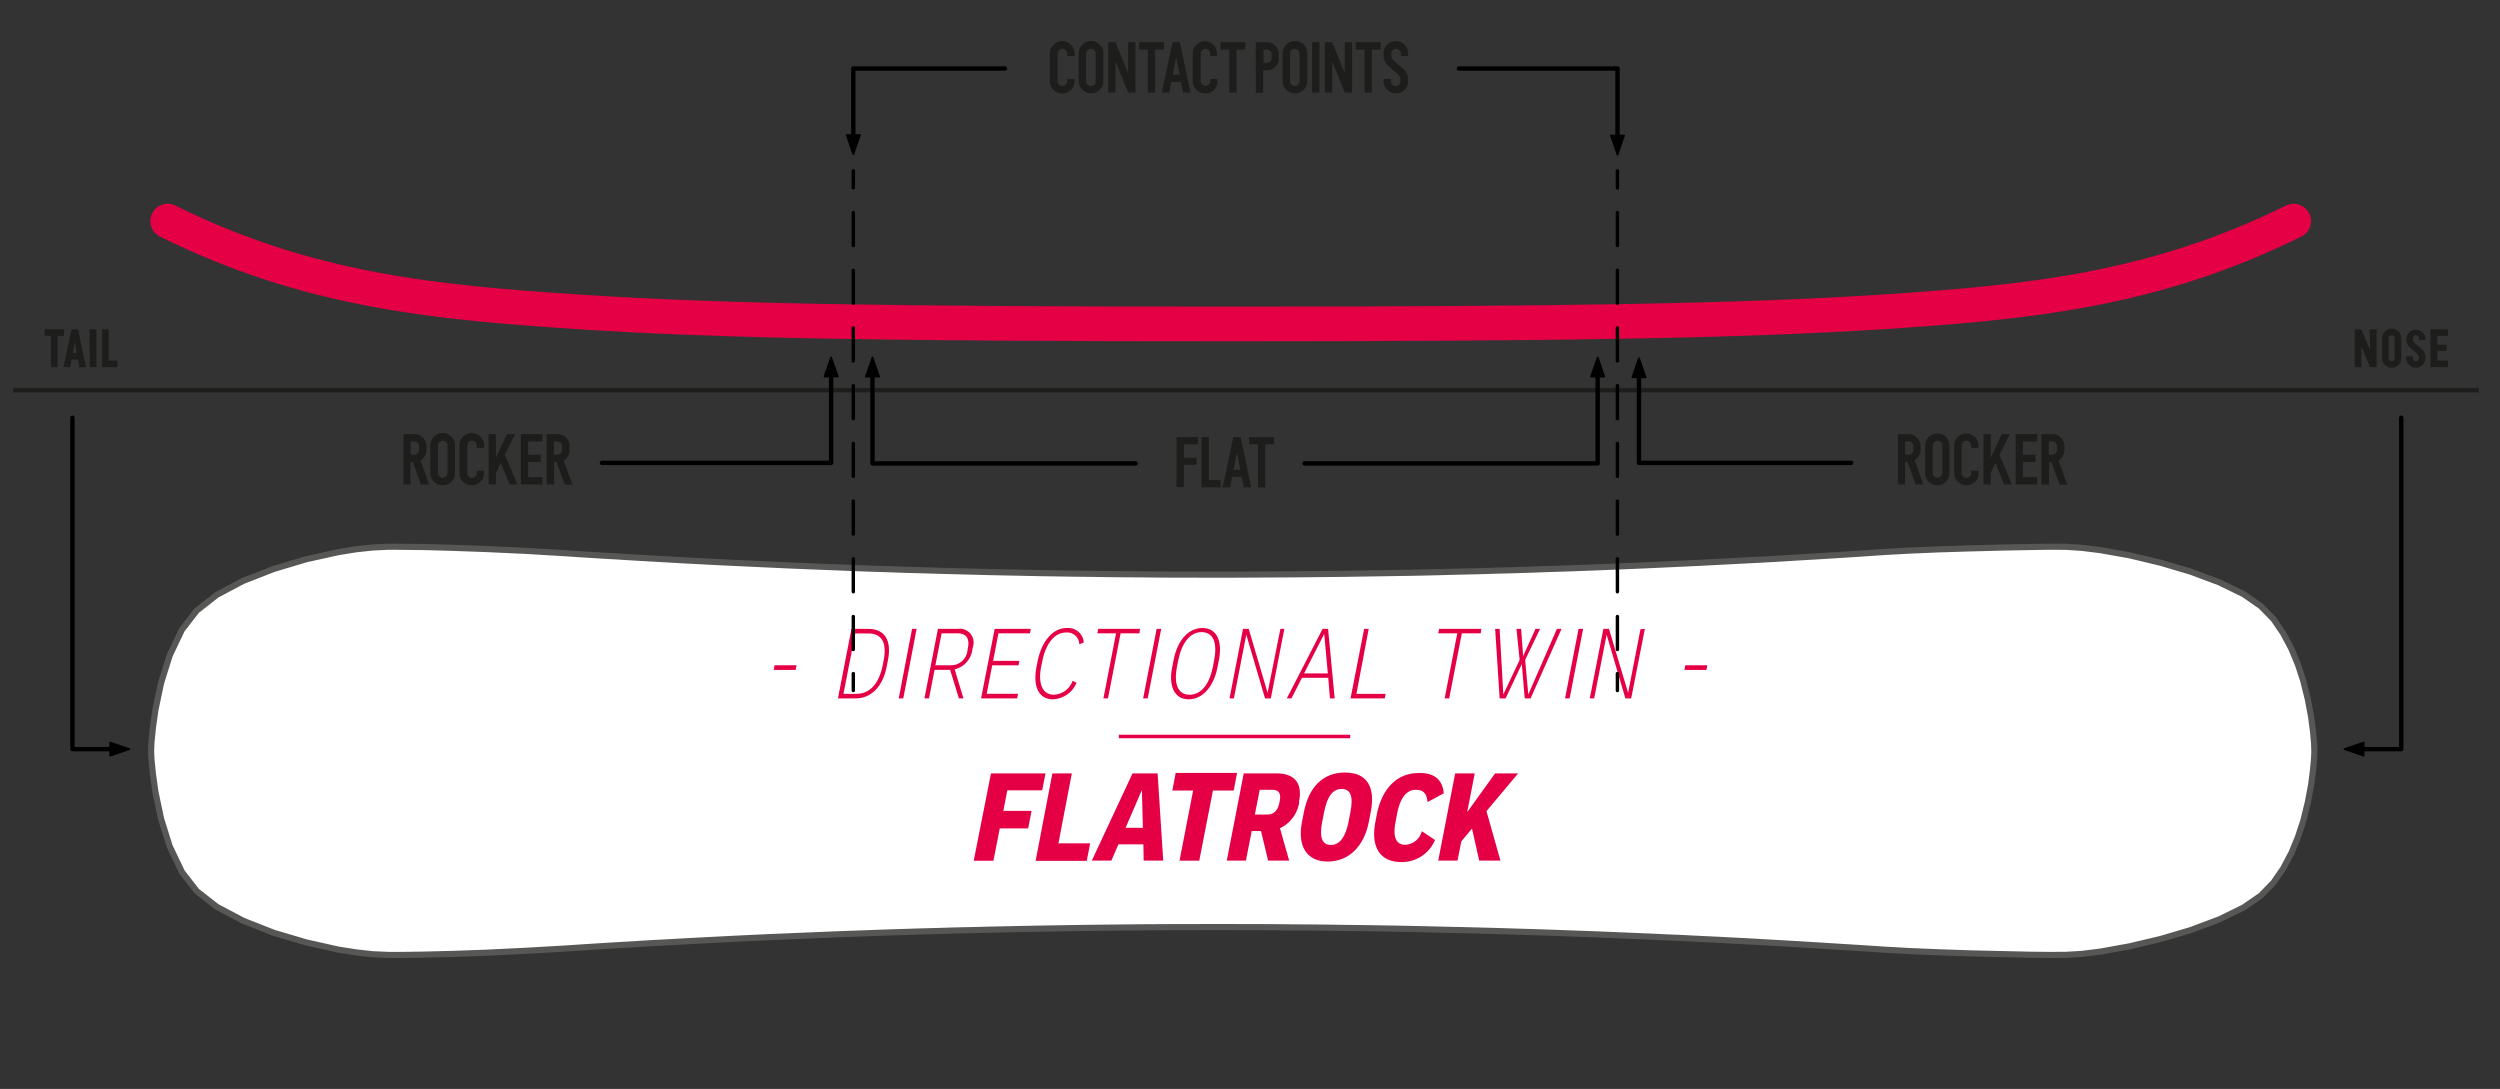 <svg xmlns="http://www.w3.org/2000/svg" viewBox="0 0 285.07 124.17"><rect x="0" y="0" width="285.07" height="124.17" fill="#333333" stroke="none"/><defs><style>.cls-1{fill:#fff;stroke:#575756;stroke-width:0.7px;}.cls-2{fill:#e50046;}.cls-10,.cls-3,.cls-4,.cls-5,.cls-7,.cls-9{fill:none;}.cls-3,.cls-4{stroke:#e50046;}.cls-3,.cls-5{stroke-miterlimit:10;}.cls-3{stroke-width:0.4px;}.cls-10,.cls-4,.cls-7,.cls-8,.cls-9{stroke-linecap:round;stroke-linejoin:round;}.cls-4{stroke-width:3.95px;}.cls-5{stroke:#1d1d1b;stroke-width:0.49px;}.cls-6{fill:#1d1d1b;}.cls-10,.cls-7,.cls-8,.cls-9{stroke:#000;}.cls-7{stroke-width:0.5px;}.cls-8{stroke-width:0.2px;}.cls-10,.cls-9{stroke-width:0.39px;}.cls-10{stroke-dasharray:3.76 2.82;}</style></defs><g id="profils"><polygon class="cls-1" points="42.48 108.81 40.6 108.6 38.57 108.28 34.91 107.46 31.2 106.36 27.72 104.99 24.72 103.4 22.43 101.61 20.75 99.44 19.35 96.51 18.36 93.34 17.72 90.29 17.43 88.21 17.27 86.59 17.23 85.62 17.27 84.64 17.43 83.03 17.72 80.95 18.36 77.9 19.35 74.73 20.75 71.79 22.43 69.63 24.72 67.83 27.72 66.24 31.2 64.88 34.91 63.77 38.57 62.96 40.6 62.63 42.48 62.43 44.33 62.34 46.03 62.35 48.5 62.38 51.72 62.47 55.56 62.61 59.89 62.81 64.6 63.09 64.6 63.09 66.53 63.22 68.45 63.34 70.38 63.45 72.3 63.57 74.22 63.68 76.15 63.79 78.08 63.9 80 64 81.93 64.1 83.85 64.19 85.78 64.28 87.7 64.37 89.63 64.46 91.56 64.54 93.48 64.62 95.41 64.69 97.34 64.77 99.26 64.84 101.19 64.9 103.12 64.97 105.05 65.02 106.97 65.08 108.9 65.13 110.83 65.18 112.76 65.23 114.68 65.27 116.61 65.31 118.54 65.35 120.47 65.38 122.4 65.41 124.32 65.43 126.25 65.46 128.18 65.48 130.11 65.49 132.04 65.51 133.96 65.52 135.89 65.52 137.82 65.53 139.75 65.53 141.68 65.52 143.6 65.51 145.53 65.5 147.46 65.49 149.39 65.47 151.32 65.45 153.25 65.43 155.17 65.4 157.1 65.37 159.03 65.34 160.96 65.31 162.89 65.27 164.81 65.22 166.74 65.17 168.67 65.13 170.6 65.07 172.52 65.02 174.45 64.96 176.38 64.89 178.31 64.83 180.23 64.76 182.16 64.69 184.09 64.61 186.01 64.53 187.94 64.45 189.87 64.36 191.79 64.27 193.72 64.18 195.64 64.08 197.57 63.98 199.49 63.88 201.42 63.78 203.34 63.67 205.27 63.55 207.19 63.44 209.12 63.32 211.04 63.2 212.97 63.07 214.89 62.94 217.79 62.78 221.14 62.64 224.67 62.53 228.11 62.44 231.21 62.38 233.67 62.34 235.56 62.35 237.41 62.47 239.5 62.73 242.83 63.32 246.34 64.16 249.82 65.19 253.05 66.4 255.81 67.74 257.8 69.12 259.24 70.59 260.35 72.22 261.28 73.97 262.03 75.78 262.63 77.62 263.16 79.75 263.53 81.72 263.75 83.42 263.87 84.75 263.9 85.62 263.87 86.48 263.75 87.81 263.53 89.51 263.16 91.48 262.63 93.62 262.03 95.45 261.28 97.27 260.35 99.02 259.24 100.64 257.8 102.12 255.81 103.49 253.05 104.84 249.82 106.05 246.34 107.08 242.83 107.91 239.5 108.51 237.41 108.77 235.56 108.88 233.67 108.89 231.21 108.86 228.11 108.79 224.67 108.71 221.14 108.59 217.79 108.45 214.89 108.29 212.97 108.16 211.04 108.04 209.12 107.92 207.19 107.8 205.27 107.68 203.34 107.57 201.42 107.46 199.49 107.35 197.57 107.25 195.64 107.15 193.72 107.06 191.79 106.96 189.87 106.88 187.94 106.79 186.01 106.71 184.09 106.63 182.16 106.55 180.23 106.48 178.31 106.41 176.38 106.34 174.45 106.28 172.52 106.22 170.6 106.16 168.67 106.11 166.74 106.06 164.81 106.02 162.89 105.97 160.96 105.93 159.03 105.89 157.1 105.86 155.17 105.83 153.25 105.81 151.32 105.78 149.39 105.76 147.46 105.75 145.53 105.73 143.6 105.72 141.68 105.72 139.75 105.71 137.82 105.71 135.89 105.72 133.96 105.72 132.04 105.73 130.11 105.74 128.18 105.76 126.25 105.78 124.32 105.8 122.4 105.83 120.47 105.86 118.54 105.89 116.61 105.93 114.68 105.97 112.76 106.01 110.83 106.06 108.9 106.1 106.97 106.16 105.05 106.21 103.12 106.27 101.19 106.33 99.26 106.4 97.34 106.47 95.41 106.54 93.48 106.62 91.56 106.7 89.63 106.78 87.7 106.86 85.78 106.95 83.85 107.04 81.93 107.14 80 107.24 78.08 107.34 76.15 107.45 74.22 107.55 72.3 107.67 70.38 107.78 68.45 107.9 66.53 108.02 64.6 108.15 64.6 108.15 59.89 108.42 55.56 108.63 51.72 108.77 48.5 108.85 46.03 108.89 44.33 108.89 42.48 108.81"/><path class="cls-2" d="M114.86,90.12l-.45,2.34h3.22l-.39,2H114l-.72,3.69h-2.25L113,88.19h6.22l-.38,1.93Z"/><path class="cls-2" d="M120.69,96.16h3.62l-.39,2h-5.83L120,88.19h2.22Z"/><path class="cls-2" d="M130.38,96.28h-2.85l-.8,1.85H124.5l4.64-9.94H132l.64,9.94h-2.23Zm-.06-1.89-.11-4.31-1.86,4.31Z"/><path class="cls-2" d="M140.68,90.14h-2.37l-1.56,8H134.5l1.55-8h-2.37l.38-2h7Z"/><path class="cls-2" d="M143.79,94.76h-1.06l-.66,3.37h-2.18l1.93-9.94h3.77c2,0,2.94,1.12,2.55,3.1l0,.25a3.9,3.9,0,0,1-2.19,2.9L147,98.13H144.6Zm-.7-1.88h1.42c.78,0,1.2-.49,1.37-1.33l.05-.25c.17-.87-.16-1.24-.84-1.24h-1.45Z"/><path class="cls-2" d="M156.3,92.61l-.22,1.13c-.53,2.71-2.24,4.5-4.68,4.5s-3.47-1.8-2.94-4.5l.22-1.13c.55-2.86,2.18-4.52,4.69-4.52S156.86,89.72,156.3,92.61ZM151,92.54l-.24,1.22c-.32,1.65-.05,2.59,1,2.59s1.68-1,2-2.58l.23-1.2c.35-1.77,0-2.61-1-2.61S151.35,90.79,151,92.54Z"/><path class="cls-2" d="M164.63,90.46l-1.85,1c-.09-1-.5-1.4-1.35-1.4-1,0-1.76.87-2.11,2.67l-.19,1c-.33,1.7.05,2.6,1.1,2.6a2.06,2.06,0,0,0,1.9-1.55l1.5,1a4.09,4.09,0,0,1-3.81,2.52c-2.52,0-3.51-1.77-3-4.51l.18-.94c.53-2.71,2.15-4.7,4.73-4.7C163.43,88.09,164.48,88.8,164.63,90.46Z"/><path class="cls-2" d="M169.5,92.49l1.59,5.64h-2.42l-.82-3.65-1.22,1.46-.43,2.19H164l1.93-9.94h2.23l-.86,4.42,3.18-4.42h2.63Z"/><path class="cls-2" d="M90.73,76.39H88.22l.1-.53h2.51Z"/><path class="cls-2" d="M101.26,75.23l-.16.82c-.41,2.1-1.66,3.59-3.55,3.59h-2l1.54-7.93H99C101,71.71,101.66,73.15,101.26,75.23Zm-3.74-3-1.34,6.89h1.45c1.57,0,2.57-1.16,3-3.14l.13-.66c.38-2-.15-3.09-1.78-3.09Z"/><path class="cls-2" d="M104,71.71h.52L103,79.64h-.52Z"/><path class="cls-2" d="M109.34,79.64l-1-3.26h-1.77l-.64,3.26h-.52l1.54-7.93h2.28a1.57,1.57,0,0,1,1.7,2.08l-.07.39a2.65,2.65,0,0,1-2,2.14l1,3.32Zm-2.68-3.78h1.75a1.87,1.87,0,0,0,1.91-1.72l.05-.28c.23-1.16-.29-1.64-1.19-1.64h-1.81Z"/><path class="cls-2" d="M113.85,72.22l-.61,3.14h3l-.1.51h-3l-.63,3.24h3.58l-.11.53h-4.11l1.55-7.93h4.12l-.1.51Z"/><path class="cls-2" d="M123.58,73.26l-.51.21a1.37,1.37,0,0,0-1.54-1.34c-1.41,0-2.34,1.51-2.68,3.27l-.13.63c-.36,1.84.09,3.19,1.47,3.19a2.39,2.39,0,0,0,2.12-1.59l.45.22a3.06,3.06,0,0,1-2.68,1.89c-1.69,0-2.31-1.53-1.89-3.69l.12-.62c.39-2,1.55-3.82,3.35-3.82A1.78,1.78,0,0,1,123.58,73.26Z"/><path class="cls-2" d="M129.93,72.22h-2.15l-1.44,7.42h-.52l1.44-7.42h-2.13l.1-.51H130Z"/><path class="cls-2" d="M131.89,71.71h.52l-1.54,7.93h-.52Z"/><path class="cls-2" d="M139,75.21l-.18.92c-.39,2-1.59,3.61-3.28,3.61s-2.28-1.59-1.89-3.6l.18-.9c.4-2.09,1.59-3.63,3.28-3.63S139.39,73.18,139,75.21Zm-4.65.11-.14.72c-.38,1.93.09,3.18,1.43,3.18S137.92,78,138.31,76l.14-.73c.38-2-.1-3.19-1.44-3.19S134.73,73.36,134.35,75.32Z"/><path class="cls-2" d="M146.45,71.71l-1.54,7.93h-.66l-2.14-7.27-1.41,7.27h-.5l1.54-7.93h.65L144.54,79,146,71.71Z"/><path class="cls-2" d="M151.46,77.29h-3l-1.2,2.35h-.53l4.08-7.93h.63l.75,7.93h-.54Zm-.05-.5L151,72.28l-2.3,4.51Z"/><path class="cls-2" d="M154.67,79.12H158l-.1.52H154l1.55-7.93h.52Z"/><path class="cls-2" d="M168.84,72.22h-2.15l-1.44,7.42h-.52l1.44-7.42H164l.1-.51h4.81Z"/><path class="cls-2" d="M178.06,71.71l-3.53,7.93h-.67l-.33-3.92-1.85,3.92H171l-.51-7.93H171l.42,7.48,1.86-3.94-.36-3.54h.53l.23,3.1,1.41-3.1h.52l-1.7,3.54.36,3.94,3.26-7.48Z"/><path class="cls-2" d="M180,71.71h.52l-1.54,7.93h-.52Z"/><path class="cls-2" d="M187.56,71.71,186,79.64h-.66l-2.14-7.27-1.42,7.27h-.5l1.55-7.93h.64L185.65,79l1.41-7.25Z"/><path class="cls-2" d="M194.58,76.39h-2.51l.11-.53h2.51Z"/><line class="cls-3" x1="153.96" y1="83.98" x2="127.58" y2="83.98"/></g><g id="Calque_3" data-name="Calque 3"><path class="cls-4" d="M261.54,25.21c-16,7.91-30.38,9.28-47.11,10.37-15.91,1-35.15,1.36-74.1,1.36s-58.18-.33-74.09-1.36C49.5,34.49,35.08,33.12,19.12,25.21"/><line class="cls-5" x1="282.66" y1="44.5" x2="1.51" y2="44.5"/><path class="cls-6" d="M121.12,10.64a1.34,1.34,0,0,1-1-.41,1.33,1.33,0,0,1-.41-1V6.11a1.31,1.31,0,0,1,.41-1,1.34,1.34,0,0,1,1-.41,1.32,1.32,0,0,1,1,.41,1.31,1.31,0,0,1,.41,1v.28h-.84V6.11a.49.49,0,0,0-.16-.38.52.52,0,0,0-.38-.16.55.55,0,0,0-.55.54V9.25a.53.53,0,0,0,.16.39.53.53,0,0,0,.39.16.52.52,0,0,0,.38-.16.5.5,0,0,0,.16-.39V9h.84v.27a1.4,1.4,0,0,1-1.38,1.39Z"/><path class="cls-6" d="M124.39,10.64A1.4,1.4,0,0,1,123,9.25V6.11a1.31,1.31,0,0,1,.41-1,1.36,1.36,0,0,1,2,0,1.3,1.3,0,0,1,.4,1V9.25a1.38,1.38,0,0,1-1.38,1.39Zm-.38-1a.52.52,0,0,0,.38.16.53.53,0,0,0,.39-.16.53.53,0,0,0,.16-.39V6.11a.55.55,0,0,0-.55-.54.52.52,0,0,0-.38.16.49.49,0,0,0-.16.38V9.25A.5.5,0,0,0,124,9.64Z"/><path class="cls-6" d="M128.64,4.81h.83v5.75h-.83L127.2,7v3.55h-.83V4.81h.83l1.44,3.55Z"/><path class="cls-6" d="M132.72,4.81v.84h-1v4.91h-.84V5.65h-1V4.81Z"/><path class="cls-6" d="M134.9,10.56l-.24-1.22h-1.09l-.24,1.22h-.85l1.22-5.75h.84l1.21,5.75ZM133.73,8.5h.78l-.39-2Z"/><path class="cls-6" d="M137.41,10.64A1.4,1.4,0,0,1,136,9.25V6.11a1.31,1.31,0,0,1,.41-1,1.36,1.36,0,0,1,1.95,0,1.3,1.3,0,0,1,.4,1v.28H138V6.11a.55.55,0,0,0-.55-.54.51.51,0,0,0-.38.16.49.49,0,0,0-.16.38V9.25a.5.5,0,0,0,.16.39.51.51,0,0,0,.38.16.53.53,0,0,0,.39-.16.53.53,0,0,0,.16-.39V9h.83v.27a1.38,1.38,0,0,1-1.38,1.39Z"/><path class="cls-6" d="M142,4.81v.84h-1v4.91h-.83V5.65h-1V4.81Z"/><path class="cls-6" d="M144.43,4.81a1.38,1.38,0,0,1,1.39,1.38v.43a1.34,1.34,0,0,1-.41,1,1.3,1.3,0,0,1-1,.4h-.38v2.56h-.84V4.81ZM145,6.62V6.19a.49.49,0,0,0-.16-.38.5.5,0,0,0-.39-.16h-.38V7.16h.38a.53.53,0,0,0,.55-.54Z"/><path class="cls-6" d="M147.64,10.64a1.4,1.4,0,0,1-1.38-1.39V6.11a1.31,1.31,0,0,1,.41-1,1.36,1.36,0,0,1,2,0,1.3,1.3,0,0,1,.4,1V9.25a1.38,1.38,0,0,1-1.38,1.39Zm-.38-1a.51.51,0,0,0,.38.16.49.49,0,0,0,.38-.16.51.51,0,0,0,.17-.39V6.11a.5.5,0,0,0-.17-.38.49.49,0,0,0-.38-.16.51.51,0,0,0-.38.16.49.49,0,0,0-.16.38V9.25A.5.5,0,0,0,147.26,9.64Z"/><path class="cls-6" d="M149.62,4.81h.83v5.75h-.83Z"/><path class="cls-6" d="M153.34,4.81h.84v5.75h-.84L151.91,7v3.55h-.84V4.81h.84l1.43,3.55Z"/><path class="cls-6" d="M157.43,4.81v.84h-1v4.91h-.84V5.65h-1V4.81Z"/><path class="cls-6" d="M159.14,10.64a1.4,1.4,0,0,1-1.38-1.39V9h.84v.27a.5.5,0,0,0,.16.39.51.51,0,0,0,.38.16.49.49,0,0,0,.38-.16.51.51,0,0,0,.17-.39V9.1a.81.81,0,0,0-.28-.63l-1.08-.94a1.62,1.62,0,0,1-.57-1.27V6.11a1.31,1.31,0,0,1,.41-1,1.32,1.32,0,0,1,1-.41,1.34,1.34,0,0,1,1,.41,1.3,1.3,0,0,1,.4,1v.28h-.83V6.11a.5.5,0,0,0-.17-.38.49.49,0,0,0-.38-.16.51.51,0,0,0-.38.16.49.49,0,0,0-.16.38v.15a.84.84,0,0,0,.27.64l1.08.94a1.6,1.6,0,0,1,.57,1.26v.15a1.32,1.32,0,0,1-.4,1A1.34,1.34,0,0,1,159.14,10.64Z"/><polyline class="cls-7" points="114.59 7.81 97.3 7.81 97.3 16.48"/><polygon class="cls-8" points="97.3 17.59 96.55 15.4 98.06 15.4 97.3 17.59"/><polyline class="cls-7" points="166.36 7.81 184.44 7.81 184.44 16.53"/><polygon class="cls-8" points="184.44 17.63 185.19 15.45 183.69 15.45 184.44 17.63"/><polyline class="cls-7" points="8.26 47.63 8.26 85.42 13.64 85.42"/><polygon class="cls-8" points="14.74 85.42 12.56 86.17 12.56 84.67 14.74 85.42"/><polyline class="cls-7" points="273.81 47.63 273.81 85.42 268.43 85.42"/><polygon class="cls-8" points="267.33 85.42 269.52 86.17 269.52 84.67 267.33 85.42"/><path class="cls-6" d="M270.21,37.55H271v4.32h-.74l-1-2.36v2.36h-.75V37.55h.75l1,2.37Z"/><path class="cls-6" d="M272.71,41.93a1.09,1.09,0,0,1-1.09-1.09V38.59a1.1,1.1,0,0,1,.32-.78,1.06,1.06,0,0,1,.77-.32,1.09,1.09,0,0,1,1.1,1.1v2.25a1.06,1.06,0,0,1-.32.77A1.1,1.1,0,0,1,272.71,41.93Zm0-.75a.33.33,0,0,0,.25-.1.31.31,0,0,0,.1-.24V38.59a.33.33,0,0,0-.1-.25.37.37,0,0,0-.25-.1.34.34,0,0,0-.34.35v2.25a.31.31,0,0,0,.1.24A.3.3,0,0,0,272.71,41.18Z"/><path class="cls-6" d="M275.47,41.93a1.06,1.06,0,0,1-.77-.32,1,1,0,0,1-.32-.77v-.2h.74v.2a.32.32,0,0,0,.11.24.3.3,0,0,0,.24.1.33.33,0,0,0,.25-.1.35.35,0,0,0,.1-.24v-.07a.54.54,0,0,0-.2-.43l-.79-.68a1.29,1.29,0,0,1-.45-1v-.07a1.1,1.1,0,0,1,2.19,0v.19h-.75v-.19a.34.34,0,0,0-.35-.35.33.33,0,0,0-.24.1.34.34,0,0,0-.11.25v.07a.55.55,0,0,0,.2.43l.79.68a1.3,1.3,0,0,1,.46,1v.07a1,1,0,0,1-.33.77A1.06,1.06,0,0,1,275.47,41.93Z"/><path class="cls-6" d="M279.12,38.3h-1.21v1H279V40h-1.07v1.11h1.21v.75h-2V37.55h2Z"/><path class="cls-6" d="M7.31,37.55v.75H6.57v3.57H5.82V38.3H5.08v-.75Z"/><path class="cls-6" d="M9.05,41.87,8.89,41H8.16L8,41.87H7.24l.91-4.32H8.9l.91,4.32Zm-.75-1.6h.45l-.23-1.22Z"/><path class="cls-6" d="M10.21,37.55H11v4.32h-.75Z"/><path class="cls-6" d="M12.4,41.12h1v.75H11.65V37.55h.75Z"/><path class="cls-6" d="M136.58,50.67H135v1.52h1.44V53H135v2.55h-.84V49.84h2.46Z"/><path class="cls-6" d="M137.84,54.75h1.35v.83H137V49.84h.84Z"/><path class="cls-6" d="M141.83,55.58l-.24-1.21H140.5l-.24,1.21h-.85l1.22-5.74h.84l1.21,5.74Zm-1.17-2h.78l-.39-2Z"/><path class="cls-6" d="M145.27,49.84v.83h-1v4.91h-.83V50.67h-1v-.83Z"/><polyline class="cls-7" points="148.75 52.84 182.18 52.84 182.18 41.86"/><polygon class="cls-8" points="182.18 40.76 182.93 42.94 181.43 42.94 182.18 40.76"/><polyline class="cls-7" points="129.49 52.84 99.49 52.84 99.49 41.86"/><polygon class="cls-8" points="99.49 40.76 98.74 42.94 100.24 42.94 99.49 40.76"/><path class="cls-6" d="M216.41,55.24V49.5h1.22A1.37,1.37,0,0,1,219,50.88v.43a1.38,1.38,0,0,1-.68,1.17l1,2.76h-.89l-.91-2.55h-.29v2.55Zm.83-3.39h.39a.53.53,0,0,0,.39-.16.52.52,0,0,0,.15-.38v-.43a.51.51,0,0,0-.54-.54h-.39Z"/><path class="cls-6" d="M220.93,55.32a1.31,1.31,0,0,1-1-.4,1.29,1.29,0,0,1-.41-1V50.8a1.38,1.38,0,0,1,1.38-1.38,1.37,1.37,0,0,1,1.38,1.38v3.14a1.32,1.32,0,0,1-.4,1A1.34,1.34,0,0,1,220.93,55.32Zm-.38-1a.53.53,0,0,0,.76,0,.54.54,0,0,0,.17-.39V50.8a.54.54,0,0,0-.17-.39.56.56,0,0,0-.76,0,.53.53,0,0,0-.16.39v3.14A.53.53,0,0,0,220.55,54.33Z"/><path class="cls-6" d="M224.25,55.32a1.31,1.31,0,0,1-1-.4,1.29,1.29,0,0,1-.41-1V50.8a1.38,1.38,0,0,1,1.38-1.38,1.37,1.37,0,0,1,1.38,1.38v.28h-.83V50.8a.54.54,0,0,0-.17-.39.52.52,0,0,0-.38-.15.54.54,0,0,0-.38.15.53.53,0,0,0-.16.39v3.14a.53.53,0,0,0,.16.39.55.55,0,0,0,.38.16.53.53,0,0,0,.38-.16.54.54,0,0,0,.17-.39v-.27h.83v.27a1.32,1.32,0,0,1-.4,1A1.34,1.34,0,0,1,224.25,55.32Z"/><path class="cls-6" d="M228.54,55.24l-1-2.46L227,53.92v1.32h-.83V49.5H227v2.72l1.25-2.72h.94L228,51.85l1.42,3.39Z"/><path class="cls-6" d="M232.3,50.34h-1.63v1.51h1.44v.84h-1.44v1.72h1.63v.83h-2.46V49.5h2.46Z"/><path class="cls-6" d="M232.77,55.24V49.5H234a1.32,1.32,0,0,1,1,.4,1.34,1.34,0,0,1,.4,1v.43a1.34,1.34,0,0,1-.67,1.17l1,2.76h-.88l-.92-2.55h-.28v2.55Zm.84-3.39H234a.51.51,0,0,0,.39-.16.53.53,0,0,0,.16-.38v-.43a.57.57,0,0,0-.16-.39.54.54,0,0,0-.39-.15h-.38Z"/><polyline class="cls-7" points="211.08 52.78 186.89 52.78 186.89 41.94"/><polygon class="cls-8" points="186.89 40.84 186.14 43.02 187.64 43.02 186.89 40.84"/><path class="cls-6" d="M46,55.24V49.5h1.22a1.32,1.32,0,0,1,1,.4,1.34,1.34,0,0,1,.41,1v.43a1.37,1.37,0,0,1-.19.68,1.44,1.44,0,0,1-.49.49l1,2.76H48l-.92-2.55H46.8v2.55Zm.84-3.39h.38a.5.5,0,0,0,.39-.16.49.49,0,0,0,.16-.38v-.43a.53.53,0,0,0-.55-.54H46.8Z"/><path class="cls-6" d="M50.48,55.32a1.31,1.31,0,0,1-1-.4,1.33,1.33,0,0,1-.41-1V50.8a1.34,1.34,0,0,1,.41-1,1.39,1.39,0,0,1,2,0,1.34,1.34,0,0,1,.4,1v3.14a1.37,1.37,0,0,1-1.38,1.38Zm-.38-1a.55.55,0,0,0,.93-.39V50.8a.57.57,0,0,0-.16-.39.56.56,0,0,0-.39-.15.55.55,0,0,0-.38.15.53.53,0,0,0-.16.39v3.14A.53.53,0,0,0,50.1,54.33Z"/><path class="cls-6" d="M53.8,55.32a1.31,1.31,0,0,1-1-.4,1.33,1.33,0,0,1-.41-1V50.8a1.34,1.34,0,0,1,.41-1,1.39,1.39,0,0,1,2,0,1.34,1.34,0,0,1,.4,1v.28h-.83V50.8a.57.57,0,0,0-.16-.39.56.56,0,0,0-.39-.15.55.55,0,0,0-.38.15.53.53,0,0,0-.16.39v3.14a.53.53,0,0,0,.16.39.55.55,0,0,0,.93-.39v-.27h.83v.27a1.37,1.37,0,0,1-1.38,1.38Z"/><path class="cls-6" d="M58.1,55.24l-1-2.46-.55,1.14v1.32h-.84V49.5h.84v2.72l1.25-2.72h.93l-1.16,2.35L59,55.24Z"/><path class="cls-6" d="M61.85,50.34H60.23v1.51h1.43v.84H60.23v1.72h1.62v.83H59.39V49.5h2.46Z"/><path class="cls-6" d="M62.32,55.24V49.5h1.23a1.34,1.34,0,0,1,1,.4,1.38,1.38,0,0,1,.4,1v.43a1.27,1.27,0,0,1-.19.68,1.35,1.35,0,0,1-.49.49l1,2.76h-.88l-.92-2.55h-.28v2.55Zm.84-3.39h.39a.55.55,0,0,0,.54-.54v-.43a.53.53,0,0,0-.16-.39.52.52,0,0,0-.38-.15h-.39Z"/><polyline class="cls-7" points="68.64 52.78 94.77 52.78 94.77 41.85"/><polygon class="cls-8" points="94.77 40.75 95.53 42.93 94.02 42.93 94.77 40.75"/><line class="cls-9" x1="184.43" y1="19.48" x2="184.43" y2="21.42"/><line class="cls-10" x1="184.43" y1="24.24" x2="184.43" y2="75.4"/><line class="cls-9" x1="184.43" y1="76.81" x2="184.43" y2="78.74"/><line class="cls-9" x1="97.3" y1="19.48" x2="97.3" y2="21.42"/><line class="cls-10" x1="97.3" y1="24.24" x2="97.3" y2="75.4"/><line class="cls-9" x1="97.3" y1="76.81" x2="97.3" y2="78.74"/></g></svg>